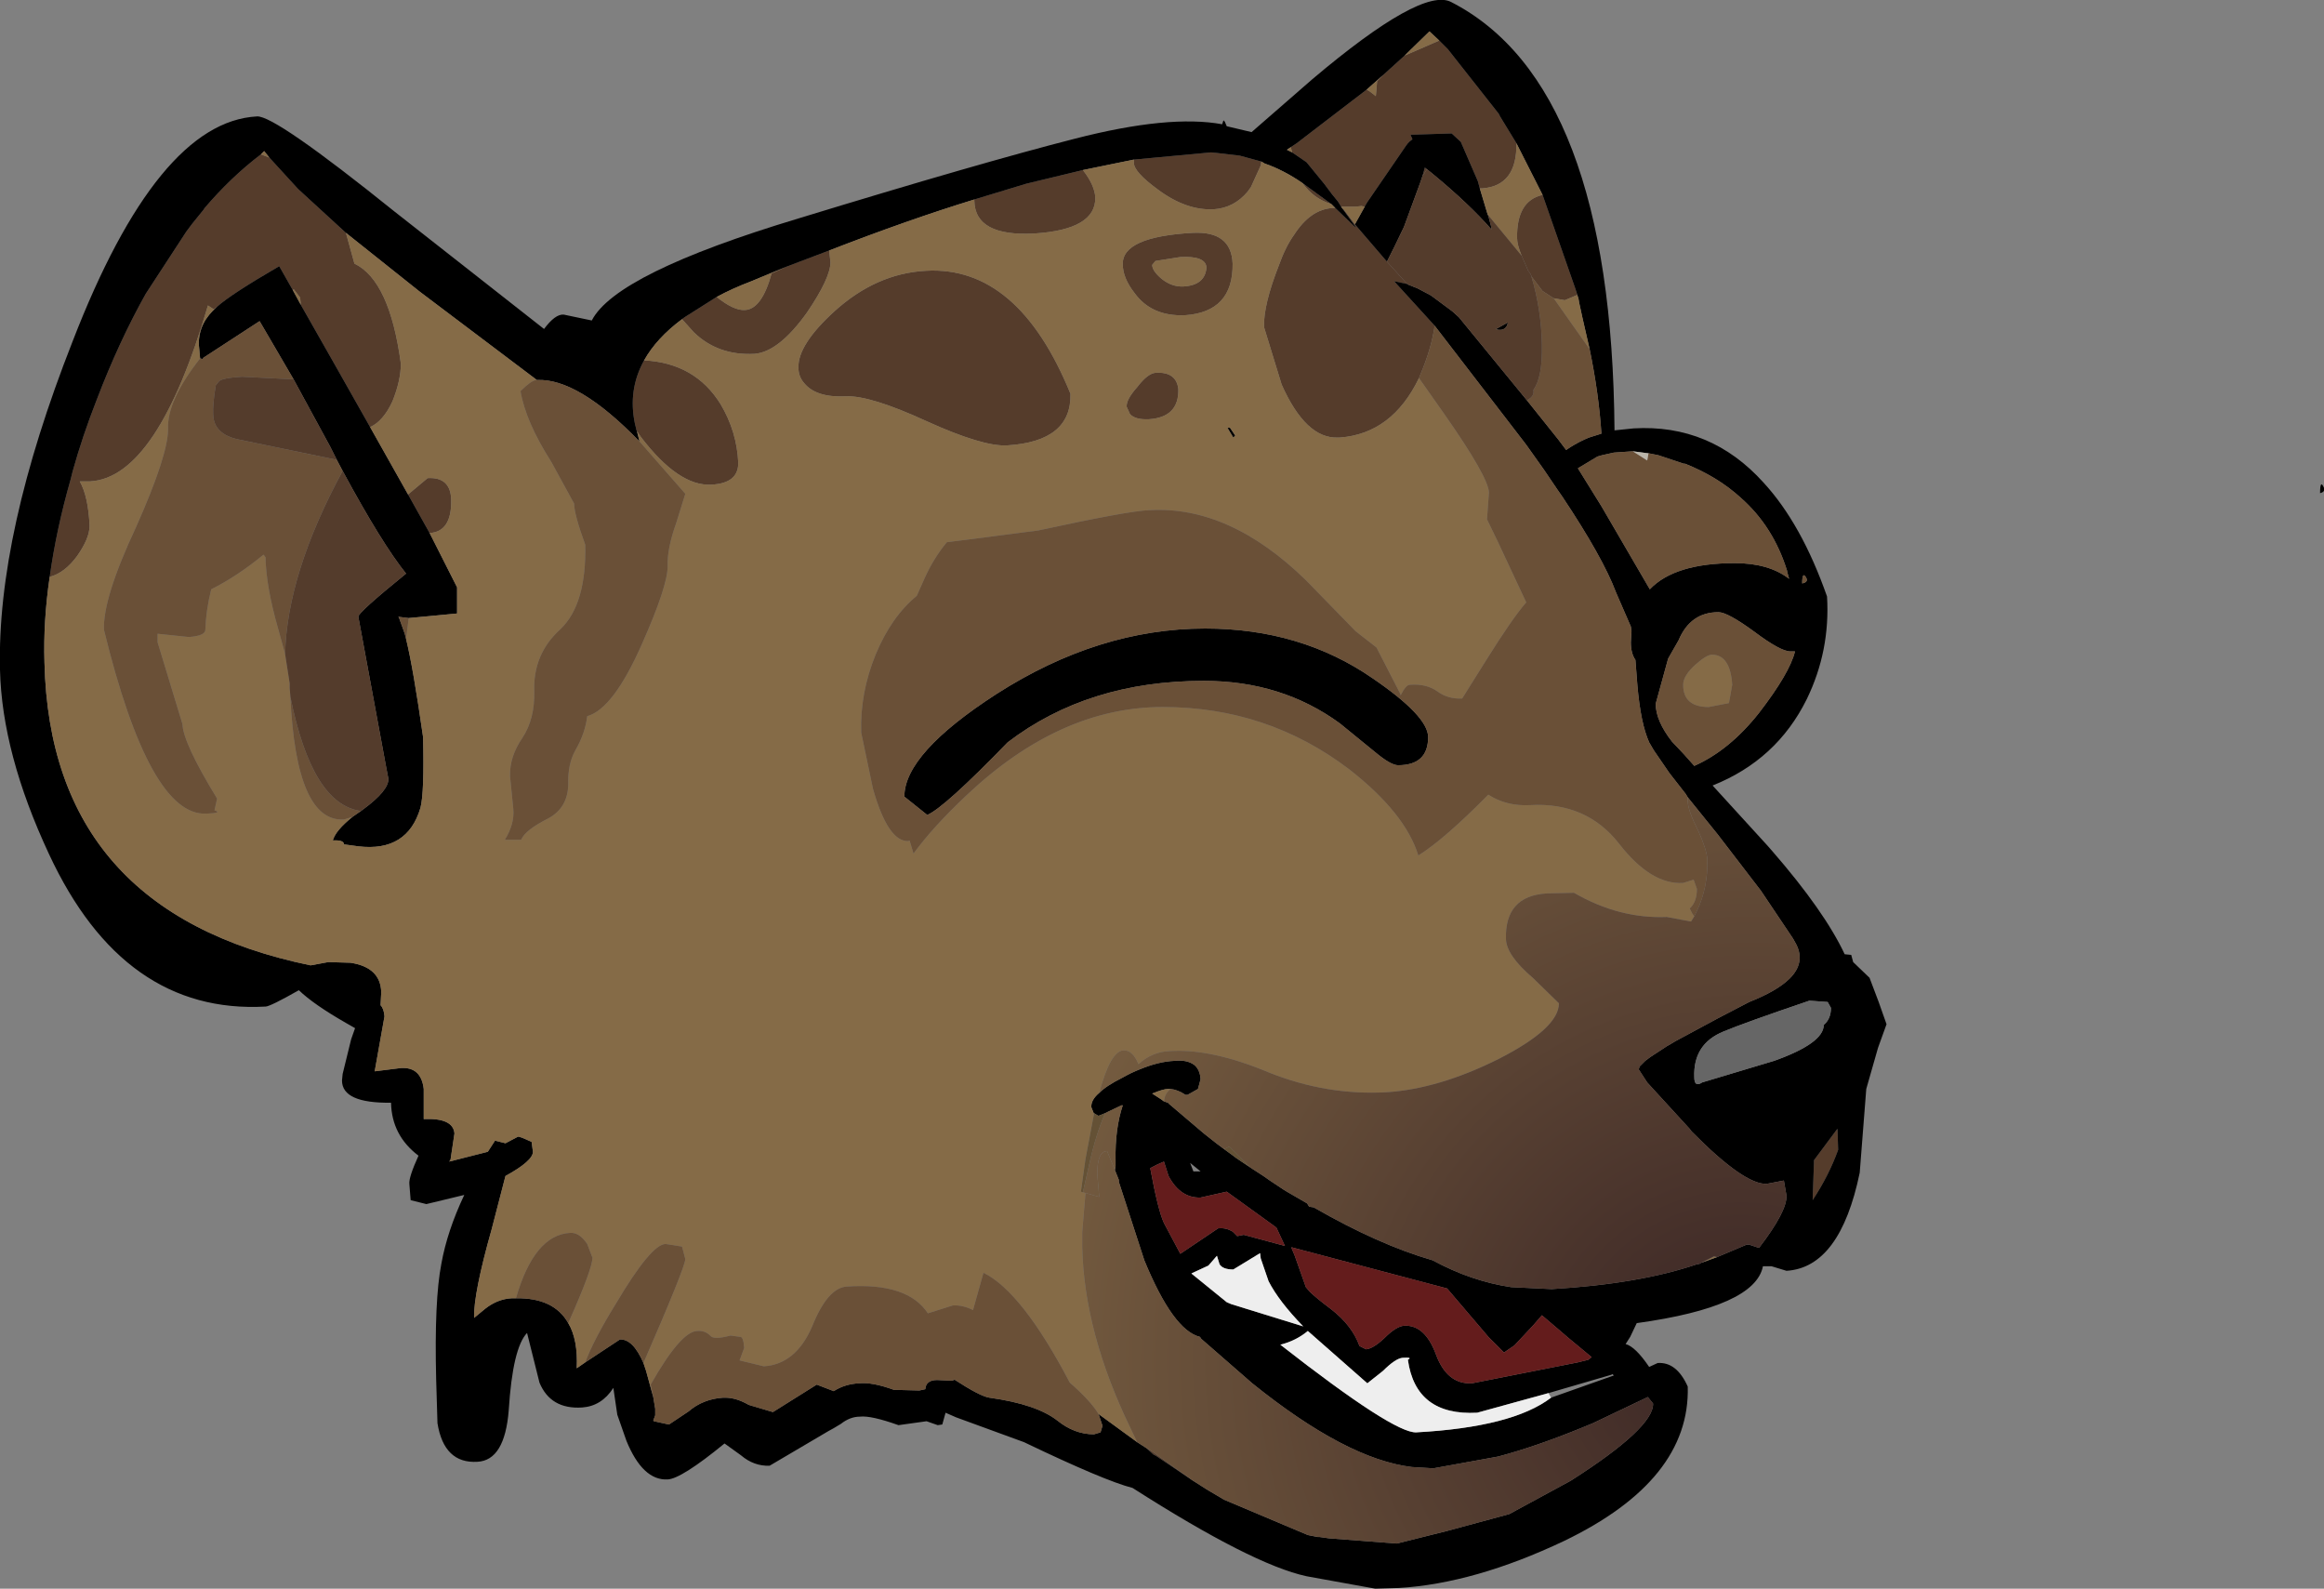 <?xml version="1.0" encoding="UTF-8" standalone="no"?>
<svg xmlns:xlink="http://www.w3.org/1999/xlink" height="121.45px" width="177.7px" xmlns="http://www.w3.org/2000/svg">
  <rect width="100%" height="100%" fill="#808080" stroke="none"/>
  <g transform="matrix(1.0, 0.0, 0.0, 1.0, 1.9, 6.0)">
    <path d="M105.5 -1.75 L108.15 -2.9 108.8 -2.25 112.7 2.7 112.8 2.9 114.05 4.95 Q114.1 8.2 111.45 8.4 L111.25 8.4 111.1 7.85 109.8 4.85 109.1 4.2 105.95 4.3 106.1 4.65 105.9 4.8 105.75 4.95 105.6 5.15 102.65 9.45 102.5 9.7 102.45 9.8 102.2 9.75 101.75 9.8 100.65 9.8 100.4 9.4 99.95 8.85 99.35 8.05 98.0 6.4 96.9 5.65 96.8 5.25 97.25 4.95 102.6 0.85 102.85 1.0 103.3 1.35 103.4 0.2 103.9 -0.3 105.5 -1.75 M89.25 107.15 L86.5 105.3 86.3 105.2 85.75 104.7 86.25 105.0 89.25 107.15 M1.9 38.1 Q2.4 34.5 3.5 30.65 L3.65 30.05 Q4.4 27.35 5.5 24.55 7.2 20.1 9.25 16.45 L12.35 11.7 12.8 11.1 13.65 10.05 13.75 9.9 Q15.75 7.55 18.05 5.8 L18.7 6.05 20.3 7.8 20.85 8.4 20.95 8.5 24.55 11.8 25.2 14.15 Q27.9 15.45 28.75 21.8 28.75 23.1 28.1 24.7 27.4 26.2 26.4 26.65 L23.6 21.7 21.1 17.3 21.05 16.75 20.55 16.1 20.5 16.2 19.45 14.35 Q15.75 16.5 14.7 17.45 L14.45 17.65 14.0 17.35 Q10.15 30.5 5.0 30.8 L4.2 30.8 Q4.85 31.95 4.95 34.2 4.95 35.15 4.0 36.5 3.05 37.8 1.9 38.1 M46.8 26.95 L46.75 26.85 46.75 26.8 46.65 26.4 Q46.1 23.8 47.35 21.55 51.25 21.75 53.2 24.9 54.45 27.0 54.55 29.4 54.55 30.95 52.5 31.05 50.0 31.2 47.1 27.4 L46.8 26.95 M50.25 18.4 L50.45 18.25 52.9 16.7 Q54.2 17.75 55.05 17.7 56.35 17.65 57.1 14.9 L58.2 14.4 61.5 13.15 61.6 14.05 Q61.6 15.25 59.8 17.9 57.65 20.9 55.8 21.05 53.0 21.2 51.15 19.4 L50.25 18.4 M72.6 9.25 L76.55 8.05 80.9 7.0 Q81.8 8.15 81.85 9.1 81.9 11.55 77.2 11.85 72.65 12.1 72.6 9.35 L72.6 9.25 M84.8 6.2 L90.7 5.65 91.2 5.7 92.9 5.9 94.55 6.35 94.5 6.65 93.75 8.3 93.5 8.65 Q92.45 9.9 90.9 10.0 88.8 10.1 86.65 8.5 84.8 7.15 84.8 6.45 L84.8 6.2 M97.7 8.0 L99.9 9.6 Q98.55 9.2 97.7 8.0 M100.2 9.9 L101.65 11.3 101.8 11.4 101.65 11.2 100.75 9.95 100.8 9.95 101.6 11.0 101.7 11.15 104.15 14.0 105.55 15.55 105.65 15.65 105.75 15.75 105.7 15.7 105.65 15.7 104.7 15.5 107.8 18.9 Q107.55 20.65 106.7 22.65 L106.6 22.9 Q104.55 27.15 100.55 27.45 L100.4 27.45 Q97.95 27.55 96.1 23.4 L94.75 19.0 Q94.7 17.3 95.9 14.25 96.4 12.85 97.05 11.95 98.3 10.0 100.0 9.9 L100.2 9.9 M114.45 13.55 Q114.1 12.7 114.1 12.2 114.05 9.35 116.05 8.9 L118.55 16.05 118.7 16.55 117.75 16.95 116.9 16.8 116.05 16.25 115.25 15.2 115.2 15.15 115.2 15.1 115.1 14.9 114.95 14.7 114.45 13.55 M107.1 6.85 L107.2 6.95 106.95 7.35 106.9 7.35 107.05 6.8 107.1 6.85 M88.6 15.9 Q90.25 15.8 90.35 14.45 90.3 13.55 88.35 13.65 L86.45 13.95 86.2 14.25 Q86.2 14.7 86.9 15.3 87.7 15.95 88.6 15.9 M83.95 14.2 Q83.9 12.1 89.3 11.8 92.25 11.65 92.35 14.15 92.4 17.85 88.7 18.1 86.15 18.2 84.85 16.4 83.95 15.25 83.95 14.2 M88.2 23.75 Q88.25 25.9 85.95 26.05 84.9 26.1 84.5 25.65 L84.25 25.1 Q84.2 24.55 85.05 23.6 85.85 22.55 86.45 22.5 88.05 22.4 88.2 23.75 M138.55 80.35 L138.6 80.3 138.65 81.9 Q137.95 83.85 136.7 85.75 L136.8 82.9 136.8 82.7 138.55 80.35 M68.9 14.7 Q75.95 14.3 79.95 24.1 80.05 27.75 75.1 28.05 73.25 28.15 68.95 26.2 64.6 24.2 62.75 24.3 60.5 24.4 59.6 23.3 59.15 22.8 59.15 22.1 59.1 20.35 61.9 17.8 65.1 14.9 68.9 14.7 M30.95 34.75 L29.3 31.8 30.8 30.55 Q32.55 30.45 32.6 32.2 32.65 34.65 30.95 34.75" fill="#553c2b" fill-rule="evenodd" stroke="none"/>
    <path d="M108.15 -2.9 L107.4 -3.6 105.5 -1.75 103.9 -0.3 102.6 0.85 97.25 4.95 96.8 5.25 96.5 5.45 96.9 5.65 98.0 6.4 99.35 8.05 99.95 8.85 100.4 9.4 100.65 9.8 100.75 9.95 101.65 11.2 101.8 11.4 101.65 11.3 100.2 9.9 99.9 9.6 97.7 8.0 Q96.25 7.0 94.8 6.5 L94.55 6.35 92.9 5.9 91.2 5.7 90.7 5.65 84.8 6.2 80.9 7.0 76.55 8.05 72.6 9.25 Q67.55 10.8 61.5 13.15 L58.2 14.4 55.55 15.5 Q54.1 16.05 52.9 16.7 L50.45 18.25 50.25 18.4 Q48.3 19.85 47.35 21.55 46.1 23.8 46.65 26.4 L46.75 26.8 46.75 26.85 46.8 26.95 47.0 27.75 Q42.3 22.9 39.15 23.05 L30.2 16.3 24.55 11.8 20.95 8.5 20.85 8.4 20.3 7.8 18.7 6.05 18.3 5.55 18.05 5.8 Q15.75 7.55 13.75 9.9 L13.65 10.05 12.8 11.1 12.35 11.7 9.25 16.45 Q7.2 20.1 5.5 24.55 4.4 27.35 3.65 30.05 L3.5 30.65 Q2.4 34.5 1.9 38.1 1.4 41.5 1.5 44.65 1.95 63.7 21.85 67.8 L23.2 67.55 24.9 67.6 Q27.2 67.95 27.25 69.85 L27.2 70.85 Q27.45 71.1 27.5 71.7 L26.75 75.9 28.75 75.65 Q30.3 75.55 30.5 77.25 L30.5 79.55 Q32.75 79.45 32.85 80.65 L32.55 82.65 32.45 82.8 35.4 82.05 35.95 81.2 36.75 81.4 37.7 80.9 Q37.8 80.85 38.75 81.3 L38.85 82.05 Q38.85 82.75 36.75 83.9 L35.7 87.95 Q34.3 92.9 34.35 94.75 L35.2 94.05 Q36.15 93.3 37.25 93.25 L37.55 93.25 Q40.45 93.2 41.55 95.15 42.3 96.4 42.2 98.6 L42.85 98.15 45.5 96.4 Q46.5 96.35 47.3 98.2 L47.5 98.8 48.05 100.8 48.1 101.1 48.2 101.7 48.2 101.9 48.2 102.0 48.2 102.2 48.05 102.6 48.1 102.65 49.25 102.9 50.75 101.9 Q51.85 100.95 53.4 100.85 L53.45 100.85 53.55 100.85 Q54.4 100.85 55.35 101.4 L57.2 101.95 60.55 99.85 61.85 100.35 Q62.7 99.8 63.8 99.75 64.8 99.65 66.45 100.25 L68.4 100.3 68.85 100.2 Q68.9 99.5 69.75 99.5 L70.85 99.55 71.05 99.5 71.05 99.45 Q73.05 100.75 73.75 100.85 77.35 101.35 78.95 102.6 80.25 103.65 81.75 103.65 L82.25 103.5 82.4 103.0 82.1 102.1 85.05 104.25 85.75 104.7 86.3 105.2 86.5 105.3 89.25 107.15 90.35 107.85 90.6 108.0 91.7 108.65 98.1 111.35 98.35 111.4 98.85 111.5 99.0 111.5 99.7 111.6 104.9 112.0 108.7 111.05 113.5 109.75 118.2 107.2 Q124.55 103.15 124.5 101.3 L124.1 100.8 119.9 102.8 119.05 103.15 Q115.5 104.6 112.65 105.35 L107.7 106.25 106.05 106.15 Q101.05 105.55 93.85 99.75 L89.95 96.35 89.85 96.2 Q87.8 95.7 85.6 90.35 L83.65 84.35 83.65 84.2 83.35 83.45 83.4 83.15 83.4 82.7 Q83.35 80.3 83.95 78.5 L83.85 78.5 82.8 79.0 82.6 79.1 82.1 79.3 82.0 79.25 81.75 79.1 81.75 79.15 81.55 78.65 Q81.5 78.1 82.15 77.55 82.7 77.0 83.9 76.4 84.6 76.0 85.25 75.75 86.7 75.15 87.9 75.1 88.85 75.0 89.4 75.4 89.85 75.75 89.9 76.5 L89.7 77.25 88.9 77.7 88.75 77.7 Q88.15 77.3 87.6 77.25 L87.4 77.25 Q87.05 77.25 86.2 77.6 L86.9 78.05 87.1 78.2 87.4 78.3 87.45 78.35 87.5 78.4 90.15 80.65 91.1 81.4 91.7 81.85 92.25 82.25 92.65 82.55 93.85 83.35 94.7 83.9 95.2 84.25 96.25 84.95 96.5 85.1 98.05 86.0 98.2 86.25 98.55 86.3 Q103.5 89.15 107.65 90.35 110.6 91.95 113.65 92.4 L116.75 92.55 Q123.45 92.15 127.85 90.65 L127.9 90.65 128.1 90.6 128.15 90.55 129.4 90.1 131.65 89.15 131.85 89.15 132.6 89.4 Q134.75 86.6 134.7 85.4 L134.5 84.25 133.2 84.5 Q131.5 84.6 127.45 80.5 L127.3 80.3 124.05 76.75 123.4 75.75 123.45 75.6 123.45 75.55 123.9 75.1 124.3 74.8 125.6 73.95 125.7 73.9 126.2 73.6 129.45 71.85 131.85 70.6 Q134.0 69.75 134.95 68.8 136.15 67.6 135.45 66.2 L135.2 65.75 132.75 62.1 129.45 57.8 127.15 54.95 127.0 54.7 125.75 53.1 124.55 51.35 124.2 50.75 Q123.55 49.3 123.3 46.4 L123.15 44.45 Q122.8 43.95 122.8 43.1 L122.85 42.25 122.8 41.9 121.8 39.6 121.65 39.25 Q120.65 36.6 117.55 31.95 L117.2 31.45 116.15 29.9 114.8 28.0 107.8 18.9 104.7 15.5 105.65 15.7 105.7 15.7 105.75 15.75 106.5 16.05 107.45 16.55 107.6 16.65 109.15 17.8 109.65 18.25 114.85 24.6 117.25 27.6 117.85 28.4 Q118.5 27.95 119.25 27.6 L119.6 27.45 120.55 27.15 Q120.35 24.1 119.65 20.7 L119.1 18.3 118.85 17.15 118.8 16.85 118.55 16.05 116.05 8.9 114.05 4.95 112.8 2.9 112.7 2.7 108.8 -2.25 108.15 -2.9 M102.45 9.8 L102.5 9.7 102.65 9.45 105.6 5.15 105.75 4.95 105.9 4.8 106.1 4.65 105.95 4.3 109.1 4.2 109.8 4.85 111.1 7.85 111.25 8.4 111.85 10.4 111.9 10.5 112.1 11.25 112.15 11.55 Q110.45 9.6 107.6 7.25 L107.1 6.85 107.05 6.8 106.9 7.35 106.7 7.95 105.45 11.35 104.75 12.8 104.15 14.0 101.7 11.15 101.95 10.7 102.45 9.8 M175.8 31.3 Q175.9 31.6 175.5 31.7 175.5 30.6 175.8 31.3 M122.95 28.5 L121.5 28.6 120.6 28.8 120.25 28.9 118.75 29.8 120.55 32.7 124.25 39.05 Q126.15 37.05 130.75 37.05 133.35 37.05 134.9 38.25 L134.75 37.7 134.75 37.65 Q133.7 34.25 131.2 32.05 129.45 30.45 126.95 29.45 L126.85 29.45 124.9 28.8 124.15 28.65 124.1 28.65 122.95 28.5 M123.0 26.75 Q128.9 26.4 132.95 30.9 135.85 34.05 137.8 39.6 138.05 43.75 136.25 47.45 133.95 52.1 129.05 54.05 L133.25 58.65 133.6 59.05 Q137.6 63.65 139.15 66.95 L139.65 67.0 139.8 67.55 141.05 68.75 141.75 70.6 142.35 72.3 141.7 74.1 140.8 77.25 140.3 83.65 Q138.8 90.9 134.7 91.15 L133.55 90.8 132.9 90.8 Q132.3 93.9 123.25 95.15 L122.75 96.2 122.4 96.75 Q123.15 96.95 124.2 98.5 L124.85 98.2 Q126.3 98.1 127.15 100.0 127.35 107.15 117.7 111.8 110.85 115.05 105.05 115.4 L103.25 115.45 98.0 114.5 Q93.85 113.6 84.7 107.75 82.55 107.2 76.4 104.25 L71.2 102.35 70.4 102.0 70.15 102.9 69.8 102.95 68.95 102.65 66.8 102.95 Q64.7 102.2 63.85 102.3 63.1 102.3 62.4 102.85 61.75 103.25 61.45 103.4 L56.95 106.05 Q55.75 106.1 54.75 105.25 L53.5 104.35 Q50.2 107.05 49.15 107.1 47.25 107.2 46.0 104.15 L45.3 102.15 45.05 100.45 45.0 100.1 Q44.1 101.5 42.6 101.6 40.2 101.75 39.35 99.7 L38.4 95.9 Q37.3 97.05 37.0 101.8 36.7 105.65 34.6 105.75 32.05 105.9 31.55 102.8 L31.45 99.45 Q31.3 93.4 31.85 90.6 32.3 88.1 33.6 85.35 L30.7 86.05 29.5 85.75 29.4 84.5 Q29.35 84.0 30.1 82.35 28.05 80.8 28.0 78.3 24.25 78.35 24.25 76.6 L24.3 76.1 24.95 73.45 25.25 72.6 24.55 72.2 Q22.1 70.8 20.95 69.7 18.75 70.95 18.4 70.95 7.55 71.55 1.85 59.3 -1.75 51.6 -1.9 45.2 -2.15 34.85 3.65 20.1 10.15 3.3 17.75 2.9 19.1 2.8 28.3 10.2 L39.7 19.15 Q40.55 18.0 41.2 18.05 L43.35 18.5 Q45.2 14.9 59.15 10.7 73.05 6.45 80.3 4.6 87.5 2.75 91.55 3.5 L91.65 3.2 91.75 3.3 91.9 3.65 93.8 4.1 98.45 0.05 Q106.8 -7.0 109.05 -5.85 121.35 0.45 121.55 26.9 L123.0 26.75 M124.7 47.8 Q124.7 49.1 125.95 50.7 L126.85 51.65 127.65 52.55 Q130.35 51.35 132.6 48.5 134.95 45.45 135.35 43.8 L135.0 43.8 Q134.25 43.8 132.25 42.3 130.2 40.8 129.5 40.8 127.35 40.8 126.45 42.95 L125.65 44.35 124.7 47.8 M136.2 38.15 Q135.9 37.65 135.9 38.6 136.4 38.5 136.2 38.15 M112.6 19.2 L112.45 19.15 112.5 19.15 113.4 18.65 113.35 18.85 Q113.15 19.3 112.6 19.2 M92.55 27.3 L92.4 27.45 91.95 26.7 92.15 26.7 92.55 27.3 M90.15 46.05 Q81.3 46.05 75.15 50.75 70.3 55.75 69.0 56.3 L67.25 54.9 Q67.25 51.6 74.3 47.05 82.1 42.05 90.25 42.05 97.55 42.05 103.05 45.85 107.3 48.75 107.3 50.35 107.3 52.5 105.0 52.5 104.45 52.5 103.25 51.5 L100.55 49.3 Q96.1 46.05 90.15 46.05 M87.1 82.8 Q86.6 83.0 86.05 83.3 86.65 86.55 87.1 87.5 L88.35 89.85 91.25 87.9 91.3 87.9 Q91.85 87.85 92.35 88.15 L92.7 88.5 93.2 88.4 96.35 89.25 95.7 87.85 95.5 87.7 91.9 85.1 89.9 85.55 Q88.35 85.6 87.45 83.9 L87.1 82.8 M89.35 83.55 L89.9 83.55 89.1 82.9 89.35 83.55 M89.2 91.35 L89.25 91.4 91.9 93.55 92.25 93.7 97.75 95.4 Q95.9 93.5 95.1 91.95 L94.5 90.2 94.45 89.8 92.4 91.05 Q91.6 91.05 91.35 90.65 L91.15 90.0 90.5 90.75 89.2 91.35 M96.85 89.4 L97.1 90.0 97.95 92.4 98.25 92.75 Q98.7 93.2 99.9 94.1 101.5 95.35 102.05 96.9 L102.55 97.15 Q103.1 97.1 103.95 96.3 104.85 95.4 105.45 95.35 107.05 95.25 107.9 97.55 108.75 99.85 110.65 99.75 L118.75 98.15 119.55 97.95 119.8 97.75 118.05 96.3 117.35 95.7 116.0 94.55 115.35 95.3 113.9 96.85 113.1 97.4 111.95 96.25 108.75 92.5 96.85 89.35 96.85 89.4 M116.5 100.5 L111.05 102.0 Q106.35 102.25 105.75 97.95 106.15 97.75 105.35 97.8 104.8 97.85 103.85 98.8 L102.65 99.75 98.1 95.75 Q97.2 96.5 96.0 96.8 104.7 103.6 106.4 103.5 113.75 103.1 116.7 100.85 L121.5 99.15 121.4 99.05 121.3 99.1 116.5 100.5 M137.55 72.35 Q138.1 71.9 138.1 71.05 L137.85 70.6 136.45 70.5 Q131.45 72.2 129.9 72.85 127.55 73.8 127.65 76.35 127.65 77.15 128.25 76.75 L133.75 75.1 Q137.55 73.75 137.55 72.35 M138.55 80.35 L136.8 82.7 136.8 82.9 136.7 85.75 Q137.95 83.85 138.65 81.9 L138.6 80.3 138.55 80.35 M20.5 16.2 L21.1 17.3 23.6 21.7 26.4 26.65 29.3 31.8 30.95 34.75 33.05 38.9 33.05 40.9 29.35 41.25 28.55 41.15 28.6 41.2 29.05 42.45 29.15 42.85 Q29.7 45.1 30.45 50.35 30.55 54.6 30.25 55.75 29.25 59.15 25.5 58.7 L24.4 58.55 Q24.4 58.2 23.55 58.25 23.75 57.5 25.05 56.45 L25.7 56.0 25.9 55.85 Q27.8 54.45 27.8 53.55 L27.6 52.5 25.5 41.15 Q25.45 40.85 29.15 37.85 27.3 35.55 24.3 30.0 L23.85 29.15 23.35 28.15 20.55 23.0 17.95 18.55 13.65 21.35 13.6 21.45 13.4 21.4 13.3 20.3 Q13.3 19.45 13.65 18.75 14.0 18.05 14.7 17.45 15.75 16.5 19.45 14.35 L20.5 16.2" fill="#000000" fill-rule="evenodd" stroke="none"/>
    <path d="M108.15 -2.9 L105.5 -1.75 107.4 -3.6 108.15 -2.9 M103.9 -0.3 L103.4 0.2 103.3 1.35 102.85 1.0 102.6 0.85 103.9 -0.3 M96.8 5.25 L96.9 5.65 96.5 5.45 96.8 5.25 M100.65 9.8 L101.75 9.8 102.2 9.75 102.45 9.8 101.95 10.7 101.7 11.15 101.6 11.0 100.8 9.95 100.75 9.95 100.65 9.8 M111.25 8.4 L111.45 8.4 Q114.1 8.2 114.05 4.95 L116.05 8.9 Q114.05 9.35 114.1 12.2 114.1 12.7 114.45 13.55 L111.85 10.4 111.25 8.4 M129.4 90.1 L128.15 90.55 129.15 90.05 129.4 90.1 M87.1 78.2 L86.9 78.05 86.2 77.6 Q87.05 77.25 87.4 77.25 L87.6 77.25 Q87.15 77.6 87.1 78.2 M82.15 77.55 Q81.5 78.1 81.55 78.65 L81.75 79.15 81.1 82.6 80.75 85.1 80.9 85.15 81.1 85.2 80.85 88.2 80.85 89.35 Q81.0 95.9 84.55 103.2 L85.05 104.25 82.1 102.1 Q81.5 101.1 79.9 99.7 76.25 92.75 73.3 91.3 L72.5 94.15 Q71.7 93.75 70.95 93.8 L69.05 94.4 Q67.5 92.05 62.9 92.35 61.4 92.4 60.2 95.4 58.95 98.3 56.5 98.45 L54.65 98.0 55.0 97.05 Q54.95 96.2 54.7 96.2 L53.95 96.1 Q52.65 96.45 52.4 96.1 52.0 95.7 51.4 95.75 50.15 95.8 47.85 99.85 L48.05 100.8 47.5 98.8 47.3 98.2 Q50.5 90.85 50.5 90.25 L50.25 89.3 49.0 89.1 Q47.9 89.1 45.2 93.65 43.5 96.4 42.85 98.15 L42.2 98.6 Q42.3 96.4 41.55 95.15 43.4 91.0 43.4 90.15 L43.0 89.1 Q42.4 88.2 41.7 88.25 38.95 88.4 37.55 93.25 L37.25 93.25 Q36.15 93.3 35.2 94.05 L34.35 94.75 Q34.3 92.9 35.7 87.95 L36.75 83.9 Q38.85 82.75 38.85 82.05 L38.75 81.3 Q37.8 80.85 37.7 80.9 L36.75 81.4 35.95 81.2 35.4 82.05 32.45 82.8 32.55 82.65 32.85 80.65 Q32.75 79.45 30.5 79.55 L30.5 77.25 Q30.3 75.55 28.75 75.65 L26.75 75.9 27.5 71.7 Q27.45 71.1 27.2 70.85 L27.25 69.85 Q27.2 67.95 24.9 67.6 L23.2 67.55 21.85 67.8 Q1.95 63.7 1.5 44.65 1.4 41.5 1.9 38.1 3.05 37.8 4.0 36.5 4.95 35.15 4.95 34.2 4.85 31.95 4.2 30.8 L5.0 30.8 Q10.15 30.5 14.0 17.35 L14.45 17.65 14.7 17.45 Q14.0 18.05 13.65 18.75 13.3 19.45 13.3 20.3 L13.4 21.4 Q10.85 24.65 10.95 26.8 10.95 28.8 8.5 34.3 5.95 39.75 6.05 42.15 9.55 56.45 13.9 56.2 15.15 56.15 14.5 55.95 L14.7 55.05 Q12.1 50.8 12.05 49.35 L10.15 43.1 10.15 42.45 12.55 42.7 Q13.8 42.6 13.8 42.15 13.85 40.65 14.25 39.05 16.25 38.05 18.25 36.4 L18.4 36.6 Q18.45 38.85 19.35 42.0 L19.9 44.0 20.25 46.25 20.25 46.6 20.3 47.2 20.3 47.25 Q20.75 56.85 24.4 56.65 L25.05 56.45 Q23.75 57.5 23.55 58.25 24.4 58.2 24.4 58.55 L25.5 58.7 Q29.25 59.15 30.25 55.75 30.55 54.6 30.45 50.35 29.7 45.1 29.15 42.85 L29.35 41.25 33.05 40.9 33.05 38.9 30.95 34.75 Q32.65 34.65 32.6 32.2 32.55 30.45 30.8 30.55 L29.3 31.8 26.4 26.65 Q27.4 26.2 28.1 24.7 28.75 23.1 28.75 21.8 27.9 15.45 25.2 14.15 L24.55 11.8 30.2 16.3 39.15 23.05 39.1 23.05 Q38.7 23.1 37.9 23.9 38.3 26.25 40.25 29.3 L42.0 32.5 Q42.0 33.3 42.85 35.65 42.95 40.2 40.95 42.1 38.85 44.0 38.95 46.85 39.0 48.95 38.05 50.4 37.05 51.85 37.1 53.35 L37.35 55.85 Q37.45 57.0 36.7 58.2 L37.95 58.2 Q38.25 57.45 40.05 56.55 41.5 55.75 41.55 54.0 41.5 52.4 42.1 51.35 42.85 50.05 43.0 48.75 45.0 48.2 47.2 43.2 49.15 38.8 49.15 37.3 49.1 35.95 49.8 34.0 L50.5 31.75 47.0 27.75 46.8 26.95 47.1 27.4 Q50.0 31.2 52.5 31.05 54.55 30.95 54.55 29.4 54.45 27.0 53.2 24.9 51.25 21.75 47.35 21.55 48.3 19.85 50.25 18.4 L51.15 19.4 Q53.0 21.2 55.8 21.05 57.65 20.9 59.8 17.9 61.6 15.25 61.6 14.05 L61.5 13.15 Q67.55 10.8 72.6 9.25 L72.6 9.35 Q72.65 12.1 77.2 11.85 81.9 11.55 81.85 9.1 81.8 8.15 80.9 7.0 L84.8 6.2 84.8 6.45 Q84.8 7.15 86.65 8.5 88.8 10.1 90.9 10.0 92.45 9.9 93.5 8.65 L93.75 8.3 94.5 6.65 94.55 6.35 94.8 6.5 Q96.25 7.0 97.7 8.0 98.55 9.2 99.9 9.6 L100.2 9.9 100.0 9.9 Q98.3 10.0 97.05 11.95 96.4 12.85 95.9 14.25 94.7 17.3 94.75 19.0 L96.1 23.4 Q97.95 27.55 100.4 27.45 L100.55 27.45 Q104.55 27.15 106.6 22.9 L108.5 25.6 Q111.9 30.45 111.95 31.65 L111.8 33.7 112.6 35.35 114.8 40.05 Q113.75 41.25 111.75 44.45 L109.9 47.4 Q108.8 47.45 108.0 46.85 107.15 46.25 105.9 46.35 105.6 46.35 105.2 47.15 L105.15 47.0 103.35 43.5 101.75 42.25 97.95 38.35 Q92.1 32.65 86.0 33.0 84.4 33.05 77.5 34.55 L72.1 35.25 70.5 35.45 Q69.5 36.65 68.8 38.2 L68.2 39.55 Q66.25 41.15 65.05 44.05 63.85 47.0 63.95 50.0 L64.85 54.3 Q66.0 58.35 67.55 58.3 L67.65 58.25 67.95 59.25 Q69.45 57.2 72.0 54.8 79.15 48.05 87.0 48.05 95.0 48.05 101.25 52.8 105.55 56.15 106.55 59.4 108.55 58.15 111.9 54.75 113.3 55.65 115.1 55.55 119.4 55.3 121.9 58.5 124.35 61.65 126.8 61.5 L127.6 61.25 127.85 61.95 Q127.85 62.95 127.3 63.45 L127.5 63.85 127.65 64.05 127.4 64.45 125.55 64.1 Q121.9 64.25 118.45 62.25 L116.35 62.3 Q113.15 62.5 113.25 65.8 113.3 67.05 115.3 68.75 L117.3 70.7 Q117.3 72.6 112.7 74.95 108.1 77.25 104.1 77.5 99.55 77.75 95.15 76.0 90.75 74.15 87.55 74.35 86.2 74.4 85.15 75.35 84.7 74.25 84.0 74.3 83.0 74.35 82.15 77.55 M18.05 5.8 L18.3 5.55 18.7 6.05 18.05 5.8 M52.9 16.7 Q54.1 16.05 55.55 15.5 L58.2 14.4 57.1 14.9 Q56.35 17.65 55.05 17.7 54.2 17.75 52.9 16.7 M128.75 48.05 Q126.8 48.05 126.8 46.35 126.8 45.65 127.75 44.8 128.6 44.05 129.0 44.05 130.4 44.05 130.55 46.35 L130.3 47.75 128.75 48.05 M118.55 16.05 L118.8 16.85 118.85 17.15 119.1 18.3 119.65 20.7 116.9 16.8 117.75 16.95 118.7 16.55 118.55 16.05 M88.2 23.75 Q88.05 22.4 86.45 22.5 85.85 22.55 85.05 23.6 84.2 24.55 84.25 25.1 L84.5 25.65 Q84.9 26.1 85.95 26.05 88.25 25.9 88.2 23.75 M83.95 14.2 Q83.95 15.25 84.85 16.4 86.15 18.2 88.7 18.1 92.4 17.85 92.35 14.15 92.25 11.65 89.3 11.8 83.9 12.1 83.95 14.2 M88.6 15.9 Q87.7 15.95 86.9 15.3 86.2 14.7 86.2 14.25 L86.45 13.95 88.35 13.65 Q90.3 13.55 90.35 14.45 90.25 15.8 88.6 15.9 M92.55 27.3 L92.15 26.7 91.95 26.7 92.4 27.45 92.55 27.3 M68.9 14.7 Q65.1 14.9 61.9 17.8 59.1 20.35 59.15 22.1 59.15 22.8 59.6 23.3 60.5 24.4 62.75 24.3 64.6 24.2 68.95 26.2 73.25 28.15 75.1 28.05 80.05 27.75 79.95 24.1 75.95 14.3 68.9 14.7 M21.1 17.3 L20.5 16.2 20.55 16.1 21.05 16.75 21.1 17.3 M72.35 68.15 L72.4 68.15 72.35 68.15" fill="#856b47" fill-rule="evenodd" stroke="none"/>
    <path d="M124.15 28.65 L124.9 28.8 126.85 29.45 126.95 29.45 Q129.45 30.45 131.2 32.05 133.7 34.25 134.75 37.65 L134.75 37.7 134.9 38.25 Q133.35 37.05 130.75 37.05 126.15 37.05 124.25 39.05 L120.55 32.7 118.75 29.8 120.25 28.9 120.6 28.8 121.5 28.6 122.95 28.5 124.05 29.2 124.15 28.65 M107.8 18.9 L114.8 28.0 116.15 29.9 117.2 31.45 117.55 31.95 Q120.65 36.6 121.65 39.25 L121.8 39.6 122.8 41.9 122.85 42.25 122.8 43.1 Q122.8 43.95 123.15 44.45 L123.3 46.4 Q123.55 49.3 124.2 50.75 L124.55 51.35 125.75 53.1 127.0 54.7 127.15 54.95 127.15 55.3 Q127.2 56.05 127.95 57.5 128.6 58.95 128.65 59.7 128.7 61.85 127.85 63.65 L127.65 64.05 127.5 63.85 127.3 63.45 Q127.85 62.95 127.85 61.95 L127.6 61.25 126.8 61.5 Q124.35 61.65 121.9 58.5 119.4 55.3 115.1 55.55 113.3 55.65 111.9 54.75 108.55 58.15 106.55 59.4 105.55 56.15 101.25 52.8 95.0 48.05 87.0 48.05 79.15 48.05 72.0 54.8 69.45 57.2 67.95 59.25 L67.65 58.25 67.55 58.3 Q66.0 58.35 64.85 54.3 L63.95 50.0 Q63.85 47.0 65.05 44.05 66.25 41.15 68.2 39.55 L68.8 38.2 Q69.5 36.65 70.5 35.45 L72.1 35.25 77.5 34.55 Q84.4 33.05 86.0 33.0 92.1 32.65 97.95 38.35 L101.75 42.25 103.35 43.5 105.15 47.0 105.2 47.15 Q105.6 46.35 105.9 46.35 107.15 46.25 108.0 46.85 108.8 47.45 109.9 47.4 L111.75 44.45 Q113.75 41.25 114.8 40.05 L112.6 35.35 111.8 33.7 111.95 31.65 Q111.9 30.45 108.5 25.6 L106.6 22.9 106.7 22.65 Q107.55 20.65 107.8 18.9 M82.1 102.1 L82.4 103.0 82.25 103.5 81.75 103.65 Q80.25 103.65 78.95 102.6 77.35 101.35 73.75 100.85 73.05 100.75 71.05 99.45 L71.05 99.5 70.85 99.55 69.75 99.5 Q68.9 99.5 68.85 100.2 L68.4 100.3 66.45 100.25 Q64.8 99.65 63.8 99.75 62.7 99.8 61.85 100.35 L60.55 99.85 57.2 101.95 55.35 101.4 Q54.4 100.85 53.55 100.85 L53.45 100.85 53.4 100.85 Q51.85 100.95 50.75 101.9 L49.25 102.9 48.1 102.65 48.05 102.6 48.2 102.2 48.2 102.0 48.2 101.9 48.2 101.7 48.1 101.1 48.05 100.8 47.85 99.85 Q50.15 95.8 51.4 95.75 52.0 95.7 52.4 96.1 52.65 96.45 53.95 96.1 L54.7 96.2 Q54.95 96.2 55.0 97.05 L54.65 98.0 56.5 98.45 Q58.95 98.3 60.2 95.4 61.4 92.4 62.9 92.35 67.5 92.05 69.05 94.4 L70.95 93.8 Q71.7 93.75 72.5 94.15 L73.3 91.3 Q76.25 92.75 79.9 99.7 81.5 101.1 82.1 102.1 M47.3 98.2 Q46.5 96.35 45.5 96.4 L42.85 98.15 Q43.5 96.4 45.2 93.65 47.9 89.1 49.0 89.1 L50.25 89.3 50.5 90.25 Q50.5 90.85 47.3 98.2 M41.55 95.15 Q40.45 93.2 37.55 93.25 38.95 88.4 41.7 88.25 42.4 88.2 43.0 89.1 L43.4 90.15 Q43.4 91.0 41.55 95.15 M39.15 23.05 Q42.3 22.9 47.0 27.75 L50.5 31.75 49.8 34.0 Q49.1 35.95 49.15 37.3 49.15 38.8 47.2 43.2 45.0 48.2 43.0 48.75 42.85 50.05 42.1 51.35 41.5 52.4 41.55 54.0 41.5 55.75 40.05 56.55 38.25 57.45 37.95 58.2 L36.7 58.2 Q37.45 57.0 37.35 55.85 L37.1 53.35 Q37.05 51.85 38.05 50.4 39.0 48.95 38.95 46.85 38.85 44.0 40.95 42.1 42.95 40.2 42.85 35.65 42.0 33.3 42.0 32.5 L40.25 29.3 Q38.3 26.25 37.9 23.9 38.7 23.1 39.1 23.05 L39.15 23.05 M124.7 47.8 L125.65 44.35 126.45 42.95 Q127.35 40.8 129.5 40.8 130.2 40.8 132.25 42.3 134.25 43.8 135.0 43.8 L135.35 43.8 Q134.95 45.45 132.6 48.5 130.35 51.35 127.65 52.55 L126.85 51.65 125.95 50.7 Q124.7 49.1 124.7 47.8 M128.75 48.05 L130.3 47.75 130.55 46.35 Q130.4 44.05 129.0 44.05 128.6 44.05 127.75 44.8 126.8 45.65 126.8 46.35 126.8 48.05 128.75 48.05 M136.2 38.15 Q136.4 38.5 135.9 38.6 135.9 37.65 136.2 38.15 M114.85 24.6 Q115.45 24.3 115.35 23.8 116.05 22.85 116.0 20.35 115.95 17.65 115.2 15.15 L115.25 15.2 116.05 16.25 116.9 16.8 119.65 20.7 Q120.35 24.1 120.55 27.15 L119.6 27.45 119.25 27.6 Q118.5 27.95 117.85 28.4 L117.25 27.6 114.85 24.6 M90.15 46.05 Q96.1 46.05 100.55 49.3 L103.25 51.5 Q104.45 52.5 105.0 52.5 107.3 52.5 107.3 50.35 107.3 48.75 103.05 45.85 97.55 42.05 90.25 42.05 82.1 42.05 74.3 47.05 67.25 51.6 67.25 54.9 L69.0 56.3 Q70.3 55.75 75.15 50.75 81.3 46.05 90.15 46.05 M13.4 21.4 L13.6 21.45 13.65 21.35 17.95 18.55 20.55 23.0 16.6 22.8 Q15.05 22.9 14.85 23.15 L14.6 23.45 Q14.35 24.95 14.4 25.7 14.45 27.2 16.35 27.6 L23.85 29.15 24.3 30.0 Q20.05 37.85 19.9 44.0 L19.35 42.0 Q18.45 38.85 18.4 36.6 L18.25 36.4 Q16.25 38.05 14.25 39.05 13.85 40.65 13.8 42.15 13.8 42.6 12.55 42.7 L10.15 42.45 10.15 43.1 12.05 49.35 Q12.1 50.8 14.7 55.05 L14.5 55.95 Q15.15 56.15 13.9 56.2 9.55 56.45 6.05 42.15 5.95 39.75 8.5 34.3 10.95 28.8 10.95 26.8 10.85 24.65 13.4 21.4 M25.7 56.0 L25.05 56.45 24.4 56.65 Q20.75 56.85 20.3 47.25 21.95 55.5 25.7 56.0 M29.15 42.85 L29.05 42.45 28.6 41.2 28.55 41.15 29.35 41.25 29.15 42.85 M72.35 68.15 L72.4 68.15 72.35 68.15" fill="#6a5037" fill-rule="evenodd" stroke="none"/>
    <path d="M124.15 28.65 L124.05 29.2 122.95 28.5 124.1 28.65 124.15 28.65" fill="#bbb6aa" fill-rule="evenodd" stroke="none"/>
    <path d="M107.1 6.85 L107.6 7.25 Q110.45 9.6 112.15 11.55 L112.1 11.25 111.9 10.5 111.85 10.4 114.45 13.55 114.95 14.7 115.1 14.9 115.2 15.1 115.2 15.15 Q115.95 17.65 116.0 20.35 116.05 22.85 115.35 23.8 115.45 24.3 114.85 24.6 L109.65 18.25 109.15 17.8 107.6 16.65 107.45 16.55 106.5 16.05 105.75 15.75 105.65 15.65 105.55 15.55 104.15 14.0 104.75 12.8 105.45 11.35 106.7 7.95 106.9 7.35 106.95 7.35 107.2 6.95 107.1 6.85 M112.6 19.2 Q113.15 19.3 113.35 18.85 L113.4 18.65 112.5 19.15 112.45 19.15 112.6 19.2 M20.55 23.0 L23.35 28.15 23.85 29.15 16.35 27.6 Q14.45 27.2 14.4 25.7 14.35 24.95 14.6 23.45 L14.85 23.15 Q15.05 22.9 16.6 22.8 L20.55 23.0 M24.3 30.0 Q27.3 35.55 29.15 37.85 25.45 40.85 25.5 41.15 L27.6 52.5 27.8 53.55 Q27.8 54.45 25.9 55.85 L25.7 56.0 Q21.95 55.5 20.3 47.25 L20.3 47.2 20.25 46.6 20.25 46.25 19.9 44.0 Q20.05 37.85 24.3 30.0" fill="#543c2c" fill-rule="evenodd" stroke="none"/>
    <path d="M127.15 54.95 L129.45 57.8 132.75 62.1 135.2 65.75 135.45 66.2 Q136.15 67.6 134.95 68.8 134.0 69.75 131.85 70.6 L129.45 71.85 126.2 73.6 125.7 73.9 125.6 73.95 124.3 74.8 123.9 75.1 123.45 75.55 123.45 75.6 123.4 75.75 124.05 76.75 127.3 80.3 127.45 80.5 Q131.5 84.6 133.2 84.5 L134.5 84.25 134.7 85.4 Q134.75 86.6 132.6 89.4 L131.85 89.15 131.65 89.15 129.4 90.1 129.15 90.05 128.15 90.55 128.1 90.6 127.9 90.65 127.85 90.65 Q123.45 92.15 116.75 92.55 L113.65 92.4 Q110.6 91.95 107.65 90.35 103.5 89.15 98.55 86.3 L98.2 86.25 98.05 86.0 96.5 85.1 96.25 84.95 95.2 84.25 94.7 83.9 93.85 83.35 93.7 83.25 92.1 81.65 91.7 81.85 91.1 81.4 90.15 80.65 87.5 78.4 87.45 78.35 87.4 78.3 87.1 78.2 Q87.15 77.6 87.6 77.25 88.15 77.3 88.75 77.7 L88.9 77.7 89.7 77.25 89.9 76.5 Q89.85 75.75 89.4 75.4 88.85 75.0 87.9 75.1 86.7 75.15 85.25 75.75 84.6 76.0 83.9 76.4 82.7 77.0 82.15 77.55 83.0 74.35 84.0 74.3 84.7 74.25 85.15 75.35 86.2 74.4 87.55 74.35 90.75 74.15 95.15 76.0 99.55 77.75 104.1 77.5 108.1 77.25 112.7 74.95 117.3 72.6 117.3 70.7 L115.3 68.75 Q113.3 67.05 113.25 65.8 113.15 62.5 116.35 62.3 L118.45 62.25 Q121.9 64.25 125.55 64.1 L127.4 64.45 127.65 64.05 127.85 63.65 Q128.7 61.85 128.65 59.7 128.6 58.95 127.95 57.5 127.2 56.05 127.15 55.3 L127.15 54.95 M82.6 79.1 L82.8 79.0 83.85 78.5 83.95 78.5 Q83.35 80.3 83.4 82.7 L83.4 83.15 83.35 83.45 82.75 82.0 Q82.0 82.0 82.0 83.75 L82.15 85.5 81.1 85.2 80.9 85.15 81.4 82.95 Q81.9 80.7 82.6 79.1" fill="url(#gradient0)" fill-rule="evenodd" stroke="none"/>
    <path d="M93.85 83.35 L92.65 82.55 92.25 82.25 91.7 81.85 92.1 81.65 93.7 83.25 93.85 83.35 M81.75 79.15 L81.75 79.1 82.0 79.25 82.1 79.3 82.6 79.1 Q81.9 80.7 81.4 82.95 L80.9 85.15 80.75 85.1 81.1 82.6 81.75 79.15" fill="#645135" fill-rule="evenodd" stroke="none"/>
    <path d="M83.35 83.45 L83.65 84.2 83.65 84.35 85.6 90.35 Q87.8 95.7 89.85 96.2 L89.95 96.35 93.85 99.75 Q101.05 105.55 106.05 106.15 L107.7 106.25 112.65 105.35 Q115.5 104.6 119.05 103.15 L119.9 102.8 124.1 100.8 124.5 101.3 Q124.55 103.15 118.2 107.2 L113.5 109.75 108.7 111.05 104.9 112.0 99.7 111.6 99.0 111.5 98.85 111.5 98.35 111.4 98.1 111.35 91.7 108.65 90.6 108.0 90.35 107.85 89.25 107.15 86.25 105.0 85.75 104.7 85.05 104.25 84.55 103.2 Q81.0 95.9 80.85 89.35 L80.85 88.2 81.1 85.2 82.15 85.5 82.0 83.75 Q82.0 82.0 82.75 82.0 L83.35 83.45" fill="url(#gradient1)" fill-rule="evenodd" stroke="none"/>
    <path d="M87.1 82.8 L87.45 83.9 Q88.35 85.6 89.9 85.55 L91.9 85.1 95.5 87.7 95.7 87.85 96.35 89.25 93.2 88.4 92.7 88.5 92.35 88.15 Q91.85 87.85 91.3 87.9 L91.25 87.9 88.35 89.85 87.1 87.5 Q86.65 86.55 86.05 83.3 86.6 83.0 87.1 82.8 M96.85 89.4 L96.85 89.35 108.75 92.5 111.95 96.25 113.1 97.4 113.9 96.85 115.35 95.3 116.0 94.55 117.35 95.7 118.05 96.3 119.8 97.75 119.55 97.95 118.75 98.15 110.65 99.75 Q108.75 99.85 107.9 97.55 107.05 95.25 105.45 95.35 104.85 95.4 103.95 96.3 103.1 97.1 102.55 97.15 L102.05 96.9 Q101.5 95.35 99.9 94.1 98.7 93.2 98.25 92.75 L97.95 92.4 97.1 90.0 96.85 89.4" fill="#641c1c" fill-rule="evenodd" stroke="none"/>
    <path d="M89.2 91.35 L90.5 90.75 91.15 90.0 91.35 90.65 Q91.6 91.05 92.4 91.05 L94.45 89.8 94.5 90.2 95.1 91.95 Q95.9 93.5 97.75 95.4 L92.25 93.7 91.9 93.55 89.25 91.4 89.2 91.35 M116.7 100.85 Q113.75 103.1 106.4 103.5 104.7 103.6 96.0 96.8 97.2 96.5 98.1 95.75 L102.65 99.75 103.85 98.8 Q104.8 97.85 105.35 97.8 106.15 97.75 105.75 97.95 106.35 102.25 111.05 102.0 L116.5 100.5 116.7 100.85" fill="#eeeeee" fill-rule="evenodd" stroke="none"/>
    <path d="M137.55 72.35 Q137.55 73.75 133.75 75.1 L128.25 76.75 Q127.65 77.15 127.65 76.35 127.55 73.8 129.9 72.85 131.45 72.2 136.45 70.5 L137.85 70.6 138.1 71.05 Q138.1 71.9 137.55 72.35" fill="#666666" fill-rule="evenodd" stroke="none"/>
  </g>
  <defs>
    <radialGradient cx="0" cy="0" gradientTransform="matrix(0.086, -0.005, 0.002, 0.086, 130.75, 99.35)" gradientUnits="userSpaceOnUse" id="gradient0" r="819.2" spreadMethod="pad">
      <stop offset="0.0" stop-color="#392424"/>
      <stop offset="1.0" stop-color="#856b47"/>
    </radialGradient>
    <radialGradient cx="0" cy="0" gradientTransform="matrix(0.086, -0.005, 0.002, 0.086, 131.5, 96.5)" gradientUnits="userSpaceOnUse" id="gradient1" r="819.2" spreadMethod="pad">
      <stop offset="0.0" stop-color="#392424"/>
      <stop offset="1.0" stop-color="#856b47"/>
    </radialGradient>
  </defs>
</svg>
